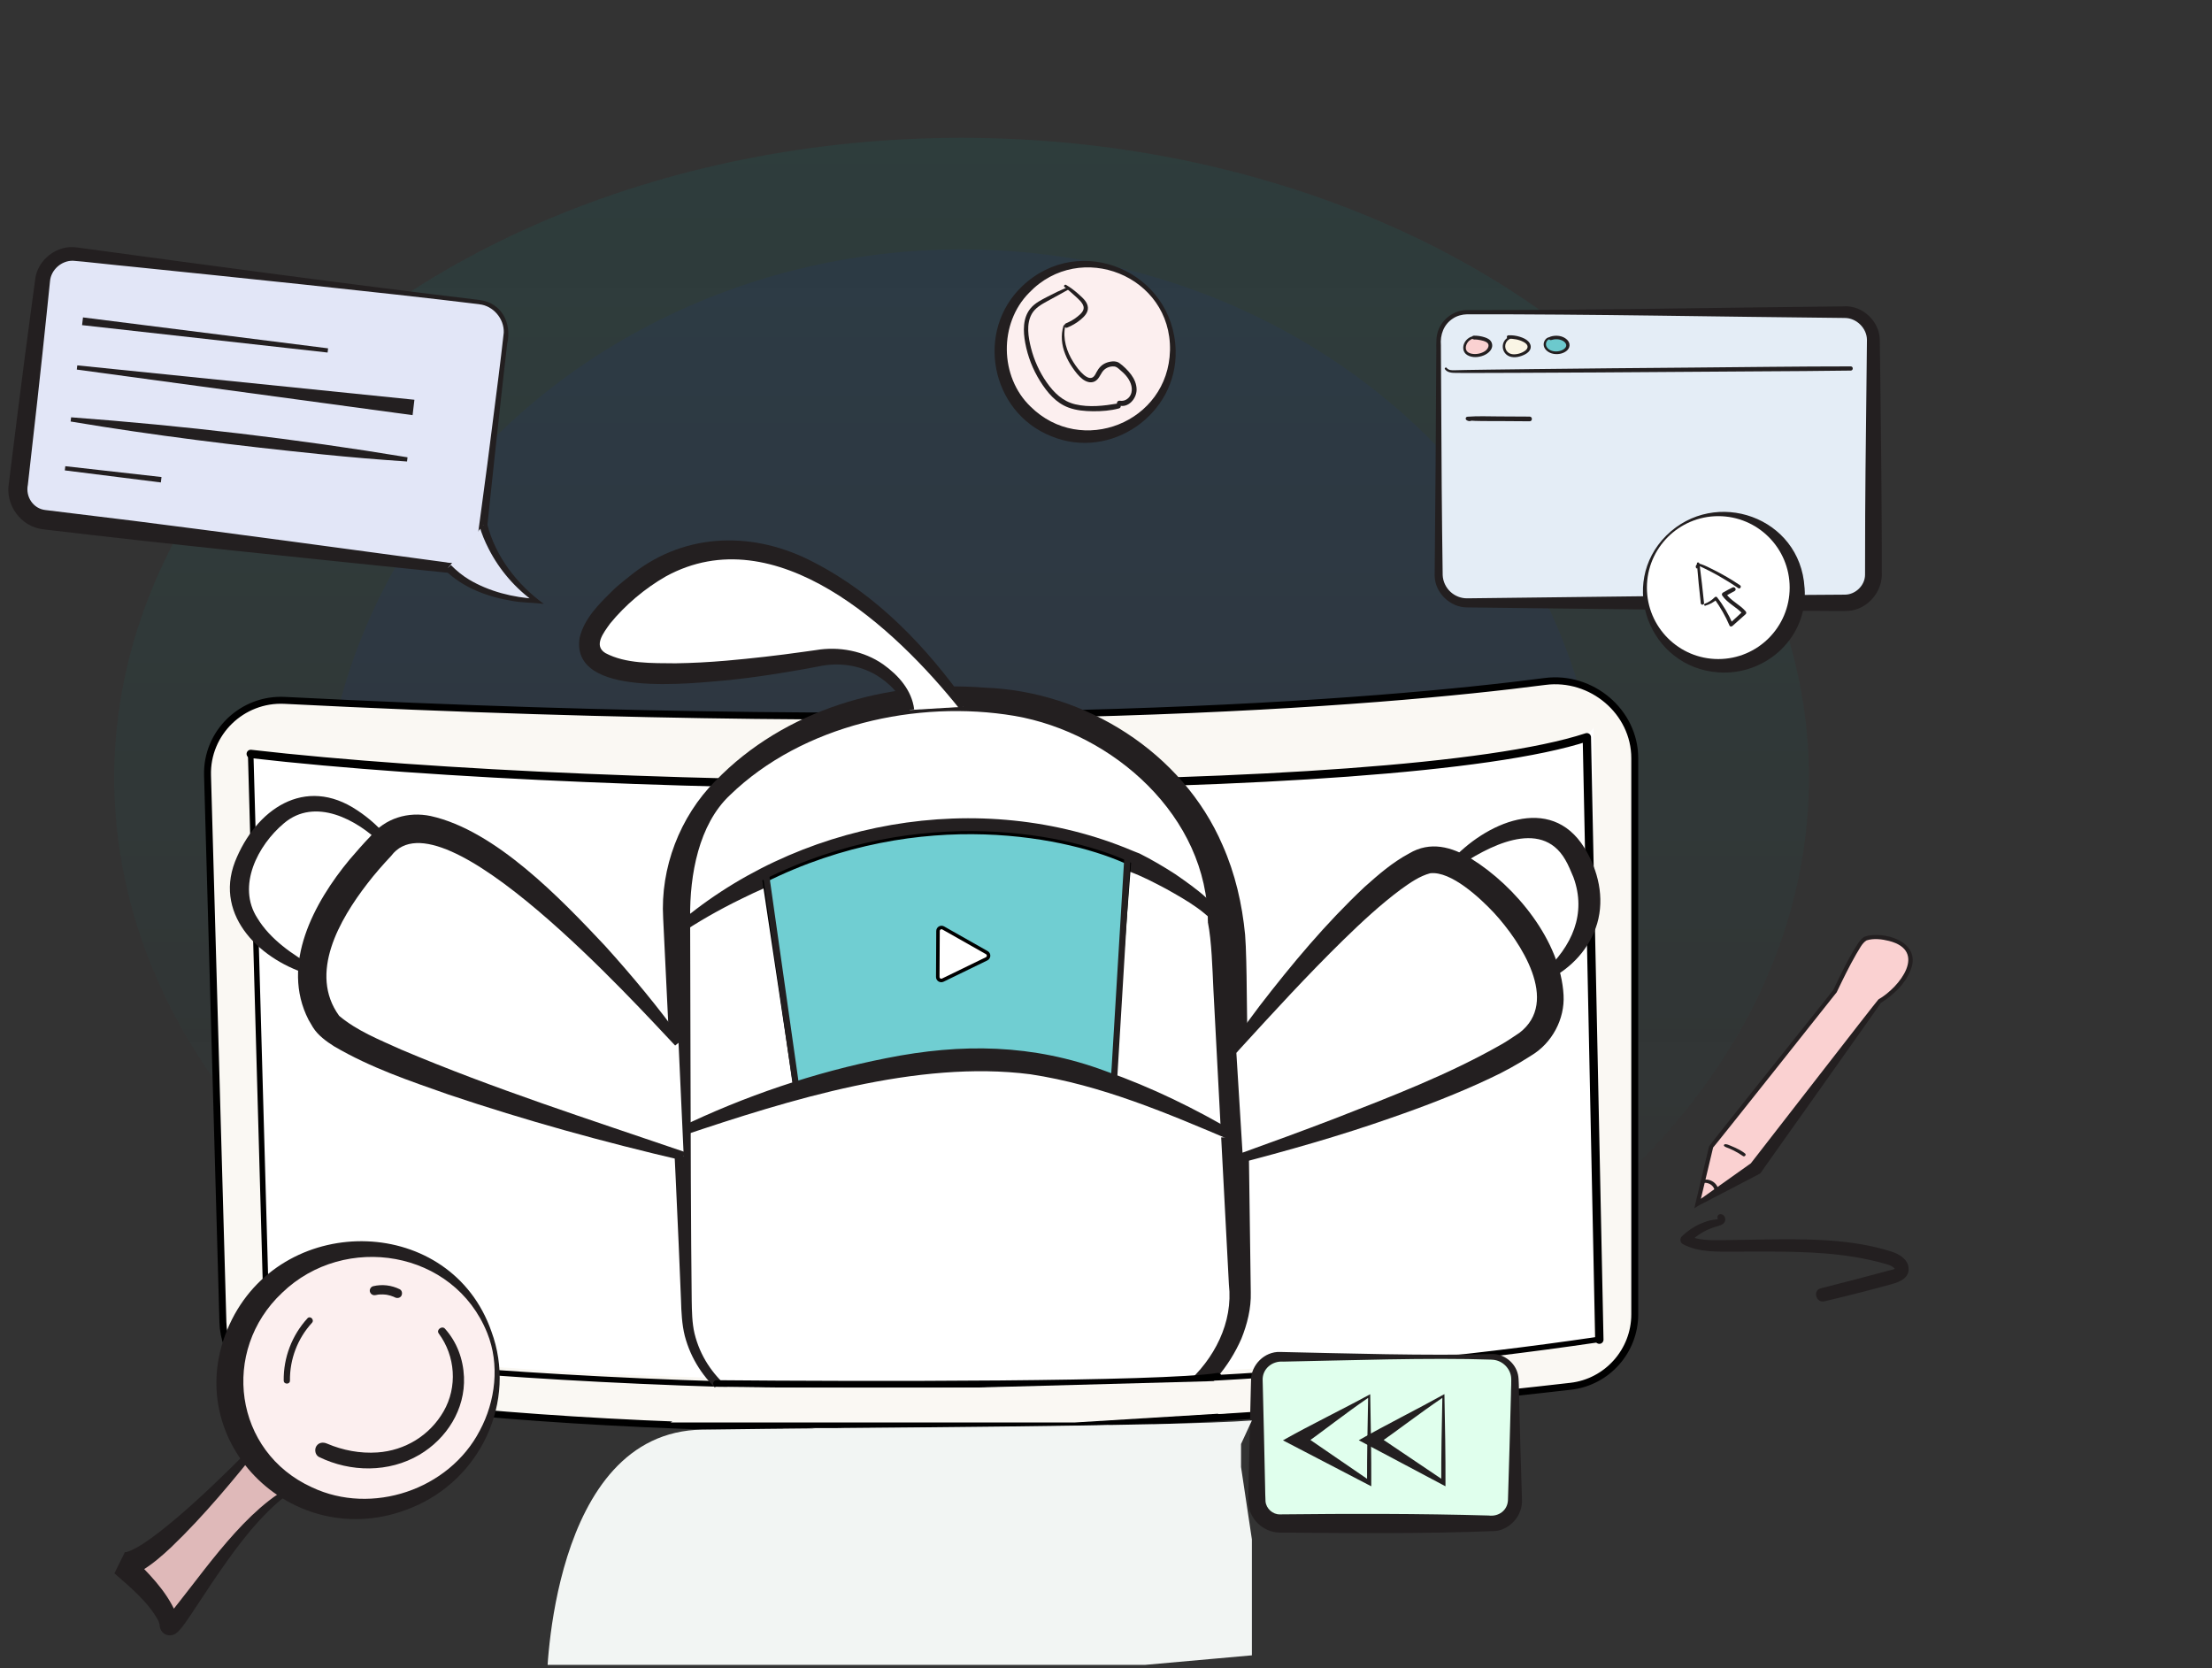 <svg width="301" height="227" viewBox="0 0 301 227" fill="none" xmlns="http://www.w3.org/2000/svg">
<rect x="0" y="0" width="301" height="227" fill="#333333" stroke="none"/>
<g clip-path="url(#clip0_643_3980)">
<ellipse opacity="0.1" cx="130.85" cy="105.859" rx="115.307" ry="87.107" fill="url(#paint0_linear_643_3980)"/>
<ellipse opacity="0.05" cx="130.849" cy="115.15" rx="87.153" ry="81.214" fill="#122AF5"/>
<path d="M30.332 179.904L28.24 105.502C28.077 99.702 32.94 95.002 38.742 95.295C134.497 100.142 187.838 95.634 210.245 92.721C216.564 91.899 222.452 96.826 222.452 103.167V178.824C222.452 183.823 218.703 188.048 213.739 188.62C119.535 199.478 58.743 192.302 38.069 188.969C33.616 188.251 30.46 184.441 30.332 179.904Z" fill="#FAF8F3" stroke="black" stroke-width="0.944"/>
<path d="M34.12 102.357L36.583 182.563C36.583 182.563 100.552 194.239 216.847 182.563V98.946C216.848 102.029 166.362 114.228 34.12 102.357Z" fill="white"/>
<path d="M34.12 102.863L36.389 183.7C65.887 187.765 143.376 193.173 217.349 182.281" stroke="black" stroke-width="0.755" stroke-linecap="round" stroke-linejoin="round"/>
<path d="M34.12 102.58C83.553 108.281 189.694 108.94 215.931 100.31L217.632 182.281" stroke="black" stroke-width="1.133" stroke-linecap="round" stroke-linejoin="round"/>
<path d="M202.996 184.618H174.188C172.443 184.618 171.028 186.034 171.028 187.78V204.131C171.028 205.877 172.443 207.293 174.188 207.293H202.996C204.741 207.293 206.156 205.877 206.156 204.131V187.78C206.156 186.034 204.741 184.618 202.996 184.618Z" fill="#E0FFED"/>
<path d="M202.991 184.997C194.673 184.704 183.017 185.112 174.596 185.268C173.114 185.153 171.764 186.251 171.816 187.786C171.827 187.907 171.821 188.303 171.833 188.43L171.999 195.317L172.149 202.205C172.149 202.423 172.183 204.079 172.206 204.274C172.287 205.263 173.2 206.085 174.182 206.051C183.643 205.947 193.11 205.936 202.577 206.206C203.916 206.379 205.122 205.533 205.197 204.131C205.317 200.376 205.513 193.466 205.605 189.706C205.593 189.206 205.708 187.7 205.605 187.228C205.386 185.998 204.266 185.026 202.991 185.003V184.997ZM202.991 184.233C204.622 184.17 206.202 185.4 206.558 187.021C206.713 187.659 206.667 189.045 206.702 189.7L206.88 196.588L207.087 203.475C207.092 203.596 207.098 203.998 207.104 204.119C207.179 206.143 205.593 208.023 203.588 208.31C193.8 208.713 183.982 208.604 174.188 208.529C172.58 208.529 171.034 207.563 170.328 206.143C169.667 205.039 169.903 203.424 169.903 202.199L170.052 195.311L170.219 188.424C170.219 188.303 170.236 187.901 170.236 187.78C170.242 185.699 172.086 183.882 174.165 183.951C182.793 184.135 194.46 184.497 202.991 184.233Z" fill="#231F20"/>
<path d="M36.59 194.863C36.59 194.863 20.598 213.617 16.651 212.829C16.651 212.829 22.976 218.366 22.976 221.004C22.976 223.643 33.178 204.389 41.514 201.756C41.514 201.756 35.465 197.732 36.596 194.869L36.59 194.863Z" fill="#DFB9B9"/>
<path d="M36.447 195.11C36.487 195.168 36.636 195.202 36.717 195.15C36.809 195.081 36.745 195.127 36.751 195.133C36.498 195.461 36.027 196.059 35.763 196.392C31.845 201.279 27.83 206.177 23.292 210.524C22.114 211.628 20.822 212.766 19.403 213.634C18.507 214.163 17.421 214.623 16.33 214.45C16.33 214.45 17.743 211.576 17.743 211.582C20.15 214.019 22.585 216.325 23.97 219.55C24.113 219.941 24.217 220.389 24.234 220.815L24.245 220.93V220.987C24.205 220.223 23.206 219.699 22.557 220.131C23.131 219.619 23.786 218.711 24.366 217.986C28.617 212.634 34.804 203.625 41.421 201.48L41.347 201.992C39.336 200.503 35.775 197.899 36.223 195.07C36.211 195.07 36.326 195.168 36.441 195.11H36.447ZM36.745 194.616C36.803 194.737 36.86 195.013 36.791 195.191L36.751 195.432C36.74 195.593 36.745 195.754 36.763 195.921C36.941 196.973 37.63 197.853 38.331 198.652C39.457 199.859 40.761 200.951 42.168 201.82C40.508 202.348 39.043 203.326 37.722 204.481C34.212 207.609 31.489 211.484 28.847 215.365L26.227 219.32C25.595 220.223 25.021 221.223 24.194 222.045C24.05 222.183 23.809 222.35 23.585 222.43C22.982 222.66 22.241 222.402 21.925 221.838C21.764 221.574 21.724 221.28 21.701 220.987C21.683 220.935 21.666 220.889 21.66 220.838C21.66 220.78 21.563 220.573 21.534 220.499C20.178 217.992 17.714 215.939 15.571 214.077L16.984 211.208C16.973 211.185 16.933 211.202 16.933 211.219C17.174 211.191 17.352 211.156 17.628 211.041C19.075 210.432 20.305 209.489 21.591 208.529C25.119 205.792 28.416 202.659 31.621 199.526C32.851 198.301 34.907 196.237 36.091 194.99L36.234 194.834L36.309 194.76C36.309 194.76 36.297 194.76 36.412 194.662C36.516 194.581 36.688 194.593 36.751 194.622L36.745 194.616Z" fill="#231F20"/>
<path d="M55.58 204.121C65.033 200.611 69.956 190.375 66.576 181.26C63.196 172.146 52.793 167.602 43.34 171.113C33.888 174.624 28.965 184.859 32.345 193.974C35.725 203.089 46.127 207.632 55.58 204.121Z" fill="#FCEFEF"/>
<path d="M66.295 181.358C61.763 170.084 46.919 167.675 38.394 175.896C29.985 183.79 31.817 197.542 42.462 202.377C50.59 206.212 61.085 202.722 65.279 194.667C67.433 190.672 68.03 185.636 66.295 181.358ZM66.864 181.145C70.391 190.695 65.394 201.348 55.972 205.16C39.773 211.829 23.539 195.57 31.564 179.524C38.992 164.812 61.344 165.358 66.864 181.145Z" fill="#231F20"/>
<path d="M249.702 134.856L232.842 156.053L230.998 163.786L238.902 158.951L255.762 136.224C255.762 136.224 259.714 133.902 259.978 130.74C260.243 127.578 254.711 127.003 253.654 127.819C252.597 128.636 249.702 134.856 249.702 134.856Z" fill="#FAD1D1"/>
<path d="M249.937 135.006C249.983 134.931 232.801 156.628 233.117 156.122L231.273 163.855L230.842 163.544L238.414 158.169C238.414 158.169 238.149 158.41 238.155 158.405C238.264 158.29 255.486 136.046 255.613 135.983C258.542 134.304 262.293 129.377 257.054 128.026C256.055 127.779 254.969 127.647 253.998 127.951C253.349 128.342 253.01 129.176 252.591 129.814C251.626 131.499 250.793 133.206 249.931 135.011L249.937 135.006ZM249.46 134.712C250.489 132.574 251.551 130.291 252.895 128.273C253.119 127.957 253.395 127.589 253.792 127.428L254.188 127.313C257.135 126.784 261.547 128.457 259.927 132.131C259.134 134.023 257.589 135.402 255.906 136.483C256.313 136.04 239.534 159.606 239.643 159.509C239.643 159.509 239.488 159.693 239.482 159.693L239.379 159.744L231.147 164.033L230.555 164.395L230.716 163.723L232.56 155.99C232.503 155.915 249.449 134.787 249.46 134.712Z" fill="#231F20"/>
<path d="M234.031 165.936C233.922 165.815 233.79 165.804 233.64 165.902C233.525 165.919 233.405 165.93 233.29 165.948C233.066 165.982 232.842 166.022 232.623 166.074C232.175 166.189 231.739 166.356 231.319 166.54C230.4 166.948 229.585 167.529 228.861 168.224C228.556 168.518 228.614 169.081 228.999 169.282C231.193 170.449 233.784 170.3 236.196 170.3C238.914 170.3 241.636 170.265 244.354 170.34C247.071 170.415 249.776 170.599 252.448 171.047C253.775 171.271 255.09 171.553 256.388 171.921C256.831 172.048 257.33 172.157 257.681 172.473C257.681 172.473 257.865 172.628 257.87 172.691C257.87 172.674 257.893 172.553 257.842 172.605C257.675 172.778 257.261 172.812 257.043 172.87C253.964 173.709 250.868 174.508 247.772 175.29C246.628 175.578 247.111 177.331 248.26 177.061C251.322 176.336 254.372 175.566 257.411 174.727C258.548 174.41 259.91 173.841 259.697 172.404C259.531 171.271 258.387 170.616 257.399 170.3C251.684 168.477 245.388 168.569 239.459 168.661C237.742 168.684 236.018 168.713 234.301 168.742C232.75 168.765 231.13 168.765 229.682 168.132L229.82 169.19C230.894 167.977 232.221 167.247 233.772 166.822C234.209 166.701 234.726 166.505 234.766 165.976C234.795 165.551 234.473 165.154 234.042 165.206C233.611 165.258 233.56 165.959 234.042 165.942L234.031 165.936Z" fill="#231F20"/>
<path d="M54.398 175.419C53.273 174.867 52.003 174.712 50.779 175.005C50.464 175.08 50.239 175.46 50.343 175.776C50.452 176.109 50.768 176.287 51.113 176.213C51.239 176.184 51.36 176.161 51.486 176.144C51.331 176.167 51.561 176.138 51.589 176.138C51.641 176.138 51.699 176.132 51.75 176.126C52.003 176.115 52.256 176.126 52.514 176.155C52.669 176.172 52.422 176.138 52.56 176.161C52.629 176.172 52.704 176.184 52.773 176.201C52.899 176.23 53.02 176.259 53.141 176.293C53.261 176.328 53.382 176.374 53.502 176.42C53.629 176.466 53.416 176.374 53.548 176.437C53.611 176.466 53.68 176.5 53.744 176.529C54.042 176.678 54.45 176.621 54.623 176.299C54.778 176.011 54.714 175.58 54.393 175.419H54.398Z" fill="#231F20"/>
<path d="M41.835 179.381C39.727 181.68 38.561 184.733 38.607 187.849C38.618 188.395 39.463 188.395 39.457 187.849C39.417 184.957 40.491 182.123 42.45 179.99C42.829 179.582 42.214 178.967 41.835 179.375V179.381Z" fill="#231F20"/>
<path d="M59.701 181.439C61.975 184.503 62.274 188.723 60.361 192.04C58.448 195.357 55.076 197.364 51.371 197.623C49.016 197.789 46.649 197.341 44.483 196.415C43.955 196.191 43.358 196.26 43.036 196.795C42.76 197.26 42.904 197.991 43.415 198.244C47.695 200.336 52.916 200.394 57.075 197.939C60.798 195.737 63.32 191.753 63.136 187.355C63.032 184.923 62.176 182.6 60.545 180.783C60.143 180.335 59.333 180.939 59.701 181.433V181.439Z" fill="#231F20"/>
<path d="M234.628 155.95C234.818 156.099 235.065 156.163 235.289 156.255C235.513 156.347 235.731 156.45 235.944 156.559C236.156 156.668 236.375 156.783 236.581 156.91C236.788 157.036 236.989 157.18 237.196 157.307C237.403 157.433 237.667 157.123 237.466 156.956C237.081 156.64 236.61 156.393 236.162 156.18C235.938 156.076 235.714 155.979 235.484 155.887C235.254 155.795 234.99 155.668 234.743 155.68C234.623 155.685 234.513 155.858 234.628 155.95Z" fill="#231F20"/>
<path d="M231.555 161.015C231.664 161.015 231.767 160.969 231.871 160.952C231.894 160.952 231.94 160.946 231.986 160.94C232.037 160.94 232.083 160.94 232.135 160.94C232.284 160.952 232.514 161.021 232.646 161.09C232.83 161.187 232.939 161.274 233.077 161.435C233.089 161.446 233.089 161.446 233.077 161.435C233.083 161.446 233.094 161.452 233.1 161.463C233.112 161.486 233.129 161.504 233.14 161.527C233.169 161.567 233.192 161.613 233.215 161.653C233.215 161.665 233.226 161.676 233.232 161.688C233.226 161.665 233.226 161.67 233.232 161.688C233.244 161.711 233.249 161.734 233.261 161.757C233.278 161.808 233.295 161.86 233.307 161.912C233.341 162.044 233.491 162.124 233.617 162.09C233.761 162.05 233.818 161.917 233.795 161.779C233.709 161.291 233.33 160.877 232.887 160.67C232.658 160.561 232.422 160.497 232.169 160.497C232.043 160.497 231.917 160.509 231.796 160.538C231.675 160.566 231.52 160.607 231.446 160.704C231.348 160.825 231.405 161.003 231.572 161.009L231.555 161.015Z" fill="#231F20"/>
<path d="M251.03 42.471H199.663C197.506 42.471 195.757 44.221 195.757 46.38V78.11C195.757 80.269 197.506 82.019 199.663 82.019H251.03C253.188 82.019 254.936 80.269 254.936 78.11V46.38C254.936 44.221 253.188 42.471 251.03 42.471Z" fill="#E4EDF6"/>
<path d="M251.03 43.264C233.9 43.103 216.764 42.736 199.64 42.764C198.962 42.776 198.256 42.965 197.687 43.351C196.463 44.144 195.952 45.541 196.073 46.978L196.079 48.467L196.148 60.397C196.176 64.375 196.182 68.348 196.239 72.326L196.314 78.265C196.354 79.122 196.745 79.938 197.365 80.519C197.986 81.1 198.819 81.422 199.657 81.41L223.491 81.128C232.665 81.013 241.868 80.99 251.042 80.91C252.478 80.91 253.77 79.668 253.788 78.225C253.788 77.811 253.799 76.483 253.793 76.029C253.776 73.051 253.828 67.077 253.851 64.099L253.983 52.17L254.046 46.242C254.035 44.65 252.616 43.259 251.019 43.264H251.03ZM251.03 41.672C253.483 41.603 255.712 43.696 255.792 46.168L255.873 52.17L256.005 64.099C256.028 67.946 256.085 74.051 256.068 77.892C256.212 80.484 254.144 82.922 251.542 83.118C250.778 83.169 248.152 83.106 247.331 83.118C233.538 83.083 213.651 82.801 199.663 82.646C197.331 82.663 195.246 80.651 195.223 78.317C195.309 69.084 195.406 57.775 195.441 48.473C195.487 47.588 195.355 46.329 195.573 45.432C195.987 43.581 197.75 42.184 199.64 42.189C216.77 42.212 233.906 41.85 251.036 41.683L251.03 41.672Z" fill="#231F20"/>
<path d="M196.618 50.227C196.974 50.727 197.601 50.733 198.164 50.738C199.094 50.755 200.025 50.738 200.961 50.744C202.776 50.744 204.592 50.733 206.407 50.727C210.083 50.715 213.766 50.692 217.442 50.675C224.778 50.635 232.113 50.577 239.443 50.526C243.574 50.497 247.71 50.485 251.84 50.422C252.208 50.416 252.208 49.853 251.84 49.853C244.625 49.853 237.41 49.956 230.195 50.014C222.98 50.071 215.765 50.135 208.55 50.221C206.545 50.244 204.534 50.267 202.529 50.295C201.501 50.307 200.473 50.324 199.45 50.342C198.951 50.353 198.445 50.359 197.945 50.376C197.549 50.388 197.112 50.393 196.848 50.048C196.745 49.916 196.521 50.089 196.618 50.227Z" fill="#231F20"/>
<ellipse cx="211.816" cy="46.881" rx="1.58" ry="1.095" fill="#6CC9CD"/>
<ellipse cx="206.331" cy="47.176" rx="1.76" ry="1.188" fill="#FAF5E5"/>
<ellipse cx="200.998" cy="47.176" rx="1.702" ry="1.188" fill="#FAD1D1"/>
<path d="M200.846 46.007C200.777 45.673 200.364 45.742 200.134 45.84C199.83 45.972 199.571 46.191 199.381 46.467C198.974 47.065 198.991 47.915 199.663 48.312C200.335 48.709 201.208 48.634 201.88 48.364C202.552 48.094 203.282 47.455 202.989 46.651C202.84 46.237 202.438 46.024 202.041 45.897C201.559 45.742 201.042 45.656 200.536 45.673C200.209 45.685 200.209 46.168 200.536 46.179C200.864 46.191 201.162 46.214 201.472 46.283C201.742 46.34 202.035 46.415 202.277 46.559C202.822 46.886 202.472 47.519 202.058 47.783C201.564 48.099 200.932 48.232 200.358 48.145C200.122 48.111 199.875 48.03 199.697 47.875C199.479 47.685 199.422 47.392 199.479 47.116C199.537 46.84 199.68 46.587 199.881 46.392C199.933 46.34 200.513 45.932 200.548 46.093C200.588 46.288 200.881 46.202 200.841 46.012L200.846 46.007Z" fill="#231F20"/>
<path d="M206.148 45.702C205.436 45.627 204.701 46.087 204.529 46.8C204.356 47.513 204.724 48.232 205.402 48.49C206.08 48.749 206.924 48.536 207.544 48.203C207.855 48.036 208.148 47.795 208.257 47.45C208.372 47.087 208.228 46.719 207.97 46.455C207.659 46.133 207.228 45.955 206.809 45.823C206.309 45.667 205.787 45.599 205.264 45.621C204.971 45.639 204.965 46.087 205.264 46.081C205.959 46.081 206.688 46.191 207.303 46.518C207.527 46.639 207.797 46.817 207.855 47.087C207.912 47.358 207.734 47.57 207.533 47.72C207.079 48.053 206.424 48.249 205.867 48.203C205.275 48.157 204.822 47.714 204.822 47.105C204.822 46.403 205.482 45.92 206.148 45.972C206.332 45.984 206.327 45.708 206.148 45.69V45.702Z" fill="#231F20"/>
<path d="M211.014 45.874C210.468 45.811 210.054 46.357 210.054 46.863C210.054 47.478 210.617 47.927 211.157 48.088C211.783 48.278 212.576 48.186 213.11 47.789C213.363 47.605 213.553 47.34 213.576 47.019C213.599 46.697 213.443 46.415 213.225 46.208C212.639 45.65 211.697 45.564 210.956 45.811C210.669 45.909 210.789 46.357 211.082 46.265C211.576 46.11 212.162 46.11 212.628 46.352C213.001 46.541 213.329 46.955 212.984 47.34C212.392 48.007 210.824 48.013 210.422 47.116C210.238 46.708 210.52 46.104 211.008 46.15C211.186 46.168 211.18 45.897 211.008 45.874H211.014Z" fill="#231F20"/>
<path d="M200.082 56.901L199.933 56.89L199.691 57.206C201.087 57.327 202.518 57.281 203.919 57.292C205.321 57.304 206.74 57.315 208.147 57.321C208.555 57.321 208.555 56.689 208.147 56.683C206.74 56.671 205.327 56.666 203.919 56.66C202.512 56.654 201.087 56.591 199.691 56.7C199.439 56.717 199.358 57.022 199.565 57.166C199.749 57.292 199.973 57.338 200.18 57.258C200.398 57.172 200.318 56.821 200.082 56.895V56.901Z" fill="#231F20"/>
<path d="M147.869 59.406C154.344 59.406 159.593 54.152 159.593 47.672C159.593 41.191 154.344 35.937 147.869 35.937C141.394 35.937 136.145 41.191 136.145 47.672C136.145 54.152 141.394 59.406 147.869 59.406Z" fill="#FCEFEF"/>
<path d="M159.208 47.672C159.421 37.513 146.967 32.568 140.039 39.835C135.903 44.009 136.024 51.282 140.229 55.318C147.139 62.159 158.973 57.497 159.208 47.672ZM159.978 47.672C160.225 56.382 151.126 62.7 143.038 59.348C134.777 56.048 132.675 45.015 139.126 38.916C146.978 31.488 159.68 36.967 159.978 47.672Z" fill="#231F20"/>
<path d="M145.289 39.065C144.347 39.462 143.422 39.904 142.515 40.382C141.711 40.801 140.849 41.221 140.251 41.934C139.148 43.245 139.217 45.079 139.51 46.665C139.849 48.494 140.539 50.27 141.527 51.845C142.515 53.421 143.687 54.818 145.404 55.456C146.455 55.847 147.61 55.945 148.725 55.956C149.896 55.968 151.126 55.876 152.263 55.571C152.7 55.45 152.51 54.829 152.079 54.904C150.184 55.226 148.219 55.456 146.323 55.013C144.611 54.611 143.411 53.432 142.429 52.029C141.446 50.627 140.717 49.017 140.292 47.338C139.924 45.883 139.625 44.101 140.395 42.721C140.866 41.882 141.728 41.411 142.543 40.962C143.503 40.433 144.474 39.922 145.421 39.376C145.582 39.283 145.473 38.984 145.289 39.065Z" fill="#231F20"/>
<path d="M144.847 39.036C145.353 39.444 145.858 39.864 146.329 40.307C146.731 40.681 147.289 41.135 147.438 41.687C147.593 42.273 147.036 42.739 146.634 43.066C146.163 43.452 145.617 43.762 145.054 43.992C144.692 44.136 144.853 44.728 145.215 44.578C145.881 44.308 146.502 43.946 147.053 43.486C147.553 43.072 148.099 42.52 148.035 41.813C147.972 41.106 147.392 40.589 146.904 40.146C146.335 39.623 145.726 39.151 145.06 38.76C144.893 38.663 144.686 38.91 144.847 39.036Z" fill="#231F20"/>
<path d="M144.715 44.325C144.318 45.625 144.462 46.964 144.962 48.212C145.214 48.85 145.548 49.454 145.938 50.017C146.329 50.581 146.748 51.144 147.282 51.564C147.753 51.932 148.385 52.179 148.96 51.897C149.488 51.633 149.684 51.069 149.994 50.609C150.344 50.092 150.988 49.804 151.608 49.862C151.947 49.891 152.142 50.103 152.395 50.316C152.694 50.569 152.987 50.828 153.239 51.133C153.762 51.753 154.164 52.61 153.957 53.438C153.785 54.134 153.119 54.651 152.395 54.525C151.981 54.456 151.809 55.036 152.217 55.163C153.538 55.571 154.67 54.237 154.664 53.007C154.664 52.271 154.36 51.564 153.929 50.983C153.498 50.402 152.895 49.799 152.286 49.373C151.798 49.04 150.999 49.172 150.488 49.385C149.885 49.638 149.494 50.092 149.195 50.661C149.063 50.92 148.92 51.236 148.644 51.368C148.247 51.558 147.788 51.265 147.489 51.012C146.92 50.529 146.449 49.891 146.053 49.264C145.14 47.827 144.594 46.09 144.95 44.389C144.985 44.233 144.755 44.164 144.709 44.32L144.715 44.325Z" fill="#231F20"/>
<path d="M65.265 41.111L10.332 34.581C8.092 34.314 6.06 35.916 5.794 38.158L2.464 66.171C2.197 68.413 3.797 70.446 6.037 70.713L60.969 77.243C63.209 77.509 65.241 75.908 65.508 73.666L68.838 45.652C69.104 43.41 67.505 41.377 65.265 41.111Z" fill="#E2E6F7"/>
<path d="M65.231 41.397C51.894 39.765 30.861 37.612 17.339 36.224C16.393 36.152 10.805 35.517 9.931 35.477C8.373 35.442 6.938 36.707 6.806 38.261L6.651 39.753L6.341 42.75C5.676 49.225 4.541 59.5 3.79 65.964C3.453 67.58 4.514 69.217 6.187 69.399L18.139 70.86C28.918 72.206 49.089 74.939 59.923 76.407L60.669 76.507C62.146 76.833 63.774 76.181 64.508 74.827C64.944 74.172 64.999 72.888 65.118 72.126C65.376 70.252 66.056 65.111 66.316 63.167L67.841 51.214C68.077 49.233 68.348 47.198 68.549 45.259C68.624 43.363 67.11 41.602 65.225 41.402L65.231 41.397ZM65.299 40.826C68.284 41.215 69.67 44.008 69.014 46.797C68.904 47.721 68.612 50.327 68.498 51.286C68.055 55.257 66.939 65.418 66.553 69.257C66.439 70.21 66.192 72.821 66.087 73.758C65.909 75.497 64.689 77.054 63.038 77.651C62.01 78.079 60.835 77.939 59.762 77.812C43.755 76.163 21.782 73.939 5.882 72.02C2.832 71.686 0.646 68.665 1.223 65.659C1.288 65.21 1.433 63.889 1.495 63.416C1.721 61.521 3.105 50.61 3.388 48.472C3.655 46.518 4.321 41.404 4.586 39.514L4.787 38.015C5.101 35.325 7.775 33.269 10.441 33.667C26.825 35.893 48.938 38.886 65.299 40.82L65.299 40.826Z" fill="#231F20"/>
<path d="M65.773 71.44C65.773 71.44 67.173 77.523 73.037 81.769C73.037 81.769 65.346 81.747 60.975 77.244" fill="#E2E6F6"/>
<path d="M66.302 71.317C67.416 75.711 70.358 79.529 74.002 82.168C72.577 81.987 71.103 82.026 69.7 81.761C66.374 81.221 63.054 79.998 60.596 77.61L61.348 76.877C62.087 77.619 62.897 78.3 63.81 78.849C66.576 80.498 69.835 81.302 73.036 81.486L72.864 82.004C70.184 80.122 67.97 77.578 66.484 74.651C65.982 73.665 65.556 72.676 65.243 71.562L66.302 71.317Z" fill="#231F20"/>
<path d="M11.293 43.188L44.646 47.397L44.578 47.968L11.168 44.239L11.293 43.188Z" fill="#231F20"/>
<path d="M10.518 49.714L56.392 54.391L56.143 56.487L10.45 50.285L10.518 49.714Z" fill="#231F20"/>
<path d="M9.677 56.781C25.011 57.921 40.29 59.709 55.455 62.224L55.387 62.794C51.547 62.535 47.715 62.218 43.897 61.828C32.425 60.661 20.987 59.261 9.61 57.352L9.677 56.781Z" fill="#231F20"/>
<path d="M8.887 63.432L21.977 64.907L21.889 65.644L8.819 64.003L8.887 63.432Z" fill="#231F20"/>
<path d="M186.452 189.7C186.533 193.822 186.613 198.054 186.596 202.228L186.159 202.003C185.137 201.475 175.279 196.341 174.579 195.978C178.468 193.788 182.621 191.799 186.447 189.706L186.452 189.7ZM186.171 190.2C183.034 192.339 180.151 194.639 177.152 196.777L177.141 195.122L186.458 201.509L186.022 201.756C186.01 197.904 186.091 194.11 186.171 190.206V190.2Z" fill="#231F20"/>
<path d="M196.551 189.7C196.631 193.822 196.712 198.054 196.695 202.228L196.258 201.998C195.437 201.561 185.344 196.208 184.896 195.967C188.721 193.788 192.777 191.787 196.545 189.694L196.551 189.7ZM196.27 190.2C193.133 192.328 190.226 194.587 187.205 196.697L187.193 195.191L196.557 201.498L196.12 201.745C196.109 197.893 196.189 194.098 196.27 190.195V190.2Z" fill="#231F20"/>
<g clip-path="url(#clip1_643_3980)">
<path d="M138.028 200.113C138.028 200.113 132.332 214.689 135.711 218.259C138.39 221.089 156.772 220.142 164.273 219.627C166.697 219.461 168.437 217.229 167.991 214.849C167.344 211.386 164.475 205.98 155.127 198.805" fill="white"/>
<path d="M138.58 200.332C137.333 204.169 133.9 214.304 136.388 217.638C136.685 217.916 137.392 218.2 138.081 218.366C140.291 218.899 142.613 219.005 144.905 219.094C148.018 219.206 151.153 219.165 154.283 219.064C157.419 218.964 160.555 218.792 163.685 218.567C164.321 218.537 164.927 218.466 165.473 218.135C166.631 217.49 167.219 216.045 166.857 214.772C166.429 212.789 165.479 211.013 164.333 209.302C161.725 205.477 158.298 202.31 154.77 199.278L155.495 198.343C158.096 200.155 160.591 202.162 162.866 204.441C166.293 207.94 172.737 216.152 166.59 220.053C165.764 220.544 164.784 220.728 163.84 220.758C160.68 220.953 157.52 221.107 154.355 221.184C151.189 221.261 148.012 221.285 144.828 221.137C141.989 220.929 139.049 220.823 136.353 219.745C132.498 218.04 133.9 212.155 134.547 208.964C135.29 205.85 136.282 202.848 137.487 199.894L138.592 200.326L138.58 200.332Z" fill="#231F20"/>
<path d="M110.558 200.593C110.558 200.593 88.619 212.801 96.274 218.265C101.863 222.25 116.913 221.308 124.64 220.509C127.622 220.201 129.92 217.72 129.968 214.737C130.033 211.007 129.41 205.714 126.392 200.32" fill="white"/>
<path d="M110.85 201.108C108.195 202.943 105.552 204.838 103.07 206.851C100.498 209.017 97.611 211.332 96.245 214.375C95.99 215.086 95.93 215.909 96.435 216.513C97.308 217.525 98.668 218.034 99.934 218.461C106.051 220.237 112.549 219.97 118.88 219.739C120.495 219.662 122.111 219.55 123.72 219.414C125.906 219.39 127.759 218.354 128.591 216.359C128.858 215.69 128.959 215.098 128.965 214.34C129.113 209.592 128.05 204.855 125.876 200.599L126.916 200.024C129.523 204.299 130.889 209.337 130.978 214.352C131.15 217.223 129.351 220.089 126.654 221.172C124.13 222.025 121.618 221.906 119.04 222.214C111.996 222.611 101.448 223.292 95.39 219.313C89.379 214.494 97.629 207.869 101.692 205.021C104.43 203.133 107.275 201.469 110.28 200.072L110.856 201.108H110.85Z" fill="#231F20"/>
<path d="M112.483 195.647C112.483 195.647 108.54 202.805 110.559 204.593C112.578 206.381 121.095 208.027 126.393 204.32C126.393 204.32 127.902 199.478 128.4 197.145" fill="white"/>
<path d="M112.483 195.647C112.483 195.647 108.54 202.805 110.559 204.593C112.578 206.381 121.095 208.027 126.393 204.32C126.393 204.32 127.902 199.478 128.4 197.145" stroke="#231F20" stroke-width="0.848" stroke-miterlimit="10"/>
<path d="M136.222 196.796L138.027 204.119C138.027 204.119 145.808 208.05 153.909 204.338C153.909 204.338 157.294 201.994 152.763 194.617" fill="white"/>
<path d="M136.222 196.796L138.027 204.119C138.027 204.119 145.808 208.05 153.909 204.338C153.909 204.338 157.294 201.994 152.763 194.617" stroke="#231F20" stroke-width="0.848" stroke-miterlimit="10"/>
<path d="M98.9 107.783C105.368 101.4 116.872 94.527 135.658 96.475C143.742 97.309 151.433 100.619 157.2 106.308C162.51 111.548 167.249 119.629 167.297 131.808L168.764 176.246C168.764 176.246 169.857 196.05 135.225 197.21C135.225 197.21 93.614 199.88 93.442 178.247L92.082 124.697C91.921 118.428 94.327 112.3 98.9 107.783Z" fill="white"/>
<path d="M97.367 106.243C106.751 96.528 120.768 92.496 134.036 93.568C147.667 94.059 160.924 102.371 166.358 114.988C168.086 118.877 169.025 123.004 169.429 127.184C169.571 128.782 169.637 132.796 169.648 134.472C169.773 145.632 170.058 164.695 170.201 175.832C170.266 178.01 169.714 180.189 168.918 182.16C162.07 197.701 140.457 198.513 125.769 197.861C114.496 197.086 96.577 194.611 93.18 181.758C92.794 180.213 92.711 178.502 92.669 176.915C92.343 168.39 91.582 152.493 91.155 143.826L90.24 124.922C89.842 118.096 92.503 111.122 97.356 106.243H97.367ZM99.31 108.206C95.087 112.184 93.845 119.019 93.911 124.833L93.958 143.767C93.97 152.505 94.018 168.307 94.124 176.897C94.148 178.383 94.166 180.005 94.511 181.45C97.528 193.711 115.167 195.902 125.846 196.5C137.505 196.849 152.11 196.162 161.345 188.324C165.235 184.943 167.819 179.94 167.225 174.778C166.679 164.192 165.663 145.158 165.111 134.561C164.986 131.95 164.879 128.018 164.362 125.473C164.362 111.104 151.468 99.707 138.045 97.404C124.825 95.178 109.211 98.603 99.31 108.206Z" fill="#231F20"/>
<path d="M93.618 125.511C93.618 125.511 119.455 104.556 152.738 116.989C152.738 116.989 162.311 121.119 164.377 125.367" fill="white"/>
<path d="M91.429 126.408C108.195 111.589 133.413 107.001 154.142 115.769C154.302 115.846 154.896 116.059 155.062 116.13C156.749 116.977 158.364 117.93 159.938 118.948C162.843 120.967 165.889 123.075 167.416 126.45L166.341 126.947C164.541 124.212 161.536 122.548 158.727 120.967C157.087 120.097 155.424 119.221 153.69 118.587C136.151 112.359 117.544 114.064 100.937 122.276C97.92 123.744 94.951 125.419 92.201 127.302L91.429 126.402V126.408Z" fill="#231F20"/>
<path d="M108.269 148.596L103.966 119.91C125.387 109.2 146.042 113.854 153.693 117.519L151.302 148.596C142.504 140.564 118.948 145.25 108.269 148.596Z" fill="#70CED2" stroke="black" stroke-width="0.424"/>
<path d="M127.607 132.926L127.64 126.674C127.642 126.309 128.036 126.081 128.353 126.261L134.278 129.616C134.613 129.806 134.598 130.294 134.252 130.462L128.294 133.358C127.975 133.513 127.605 133.28 127.607 132.926Z" fill="white" stroke="black" stroke-width="0.478"/>
<path d="M92.628 153.991C92.628 153.991 122.028 141.138 141.39 144.832C141.865 144.921 142.334 145.016 142.815 145.105C144.959 145.49 153.803 147.414 168.105 154.773" fill="white"/>
<path d="M92.391 153.447C101.341 149.125 110.826 145.904 120.596 143.98C130.847 141.925 140.54 142.05 150.441 145.738C156.737 147.952 162.7 150.877 168.378 154.24L167.831 155.294C158.857 151.481 149.853 147.627 140.214 146.17C124.849 144.187 107.417 149.64 92.866 154.53L92.391 153.447Z" fill="#231F20"/>
<path d="M104.246 119.096L108.421 148.497" stroke="#231F20" stroke-width="0.848" stroke-miterlimit="10"/>
<path d="M153.404 116.817L151.581 147.094" stroke="#231F20" stroke-width="0.848" stroke-miterlimit="10"/>
<path d="M131.102 96.167C131.102 96.167 106.888 61.532 85.388 80.418C67.825 95.847 99.381 91.59 111.527 89.512C115.559 88.826 119.735 90.252 122.294 93.437C123.067 94.397 123.643 95.468 123.803 96.605" fill="white"/>
<path d="M130.616 96.504C121.82 85.481 105.552 70.241 90.603 78.429C87.782 80.04 85.079 82.313 83.012 84.853C82.092 86.138 80.743 87.861 82.383 88.861C85.139 90.329 88.726 90.223 91.921 90.252C94.226 90.217 96.542 90.093 98.864 89.891C102.345 89.583 105.837 89.187 109.3 88.695L111.04 88.453C114.164 87.92 117.567 88.571 120.168 90.388C122.235 91.857 124.071 93.888 124.397 96.516L123.221 96.682C122.77 94.627 121.006 92.922 119.236 91.851C116.872 90.46 114.075 90.104 111.426 90.667L109.68 90.998C106.176 91.62 102.671 92.177 99.126 92.543C94.226 92.946 77.584 95.054 78.873 86.783C79.508 84.131 81.498 82.201 83.339 80.389C84.07 79.631 85.329 78.696 86.154 78.021C93.477 72.343 102.749 72.284 110.767 76.523C119.361 80.957 126.096 88.038 131.596 95.817L130.622 96.492L130.616 96.504Z" fill="#231F20"/>
<path d="M52.413 114.49C52.413 114.49 42.548 102.845 34.756 114.591C26.963 126.343 42.584 132.121 42.584 132.121" fill="white"/>
<path d="M51.956 114.869C48.589 111.495 42.857 108.434 38.634 112.022C35.083 114.994 32.196 120.547 35.017 124.916C36.758 127.799 39.828 129.919 42.786 131.565L42.37 132.678C35.653 130.825 29.108 124.744 31.97 117.267C34.78 110.157 41.467 105.444 48.636 110.269C50.258 111.341 51.659 112.602 52.859 114.111L51.95 114.875L51.956 114.869Z" fill="#231F20"/>
<path d="M197.783 117.634C197.783 117.634 209.513 106.883 214.74 116.941C219.966 127 210.374 132.79 210.374 132.79" fill="white"/>
<path d="M197.385 117.196C202.042 112.016 210.968 107.895 215.595 115.349C217.484 118.41 218.357 122.14 217.341 125.644C216.326 129.055 213.819 131.76 210.683 133.294L210.066 132.281C213.932 128.741 215.916 124.33 214.11 119.369C213.79 118.617 213.409 117.658 212.988 116.965C209.65 111.21 202.315 115.254 198.187 118.072L197.385 117.202V117.196Z" fill="#231F20"/>
<path d="M167.666 142.997C167.666 142.997 188.132 116.93 195.057 116.942C201.983 116.953 217.71 134.945 207.726 141.973C197.742 149 168.539 157.656 168.539 157.656L167.671 142.997H167.666Z" fill="white"/>
<path d="M167.101 142.819C167.196 142.589 167.339 142.452 167.457 142.263C168.485 140.777 170.308 138.314 171.419 136.846C175.826 131.133 180.393 125.662 185.697 120.671C187.598 118.984 189.427 117.374 191.737 116.13C194.63 114.402 197.552 115.23 200.189 116.829C206.247 120.577 212.37 128.036 212.762 135.395C212.946 138.669 211.188 141.937 208.367 143.619C206.556 144.785 204.643 145.851 202.701 146.745C198.365 148.793 193.828 150.534 189.308 152.097C182.306 154.56 175.173 156.573 167.992 158.437L167.95 157.692L167.107 142.819H167.101ZM168.235 143.175L169.126 157.626C169.126 157.626 168.36 157.094 168.366 157.094C172.832 155.489 177.299 153.855 181.724 152.156C189.391 149.16 197.106 146.206 204.257 142.133C205.118 141.659 205.926 141.067 206.746 140.54C212.329 136.289 206.9 128.125 203.319 124.229C201.394 122.169 197.451 118.493 194.618 118.818C193.192 119.191 191.874 120.109 190.603 121.027C187.823 123.099 185.269 125.479 182.769 127.918C177.946 132.636 173.29 137.722 168.734 142.707L168.437 143.039L168.289 143.204L168.218 143.287C168.2 143.311 168.253 143.216 168.241 143.181L168.235 143.175Z" fill="#231F20"/>
<path d="M92.331 141.89C92.331 141.89 62.267 104.355 52.413 114.49C42.56 124.626 40.434 133.051 44.283 138.936C48.131 144.821 93.038 157.33 93.038 157.33" fill="white"/>
<path d="M91.868 142.257C86.707 136.816 60.081 107.315 53.233 116.45C52.122 117.634 50.982 118.925 49.996 120.215C46.195 125.135 41.96 132.453 46.153 138.219C48.565 140.25 51.57 141.446 54.569 142.802C67.16 148.142 80.221 152.31 93.198 156.75L92.877 157.893C82.121 155.388 71.496 152.452 61.019 148.923C55.662 147.041 50.483 145.3 45.476 142.375C44.413 141.701 43.267 140.878 42.584 139.782L41.978 138.746C38.141 131.239 42.744 122.773 47.567 116.959C48.469 115.911 49.444 114.781 50.406 113.792C52.419 111.317 55.537 110.388 58.614 111.033C67.445 112.999 76.289 122.27 82.323 128.682C86.035 132.79 89.563 137.035 92.8 141.517L91.874 142.257H91.868Z" fill="#231F20"/>
<path d="M97.516 188.266C117.033 188.449 158.002 188.507 165.736 187.277" stroke="black" stroke-width="0.944" stroke-linecap="round"/>
<path d="M92.795 193.762C112.313 193.945 157.672 193.89 165.406 192.66" stroke="black" stroke-width="0.944" stroke-linecap="round"/>
<path d="M91.269 193.548L97.385 188.691L107.913 188.811H132.344L165.989 187.899L167.483 192.246L146.218 193.548H125.035H91.269Z" fill="#FAF8F3"/>
<path d="M170.353 193.274C159.275 194.111 116.337 194.222 95.563 194.521C74.789 194.819 74.403 228.846 74.403 228.846L107.759 230.817L170.353 225.231V209.458L168.875 199.6V196.479L170.353 193.274Z" fill="#F2F5F3"/>
</g>
<path d="M233.817 89.673C239.182 89.673 243.531 85.32 243.531 79.951C243.531 74.582 239.182 70.229 233.817 70.229C228.452 70.229 224.103 74.582 224.103 79.951C224.103 85.32 228.452 89.673 233.817 89.673Z" fill="white"/>
<path d="M241.497 79.951C242.129 72.201 232.795 67.636 227.153 73.282C223.586 76.76 223.839 82.975 227.734 86.039C233.277 90.449 240.699 86.568 241.497 79.951ZM245.559 79.951C246.104 86.626 240.366 91.955 233.811 91.484C224.425 90.805 220.162 79.428 226.74 72.874C233.392 66.291 244.979 70.332 245.553 79.951H245.559Z" fill="#231F20"/>
<path d="M233.817 89.673C239.182 89.673 243.531 85.32 243.531 79.951C243.531 74.582 239.182 70.229 233.817 70.229C228.453 70.229 224.104 74.582 224.104 79.951C224.104 85.32 228.453 89.673 233.817 89.673Z" fill="white"/>
<path d="M230.907 76.699C231.062 78.487 231.223 80.287 231.435 82.069L231.849 81.954C231.809 81.891 231.797 81.822 231.809 81.747C231.82 81.534 231.499 81.5 231.441 81.695C231.401 81.845 231.401 81.977 231.441 82.121C231.504 82.356 231.901 82.316 231.878 82.063C231.705 80.269 231.487 78.481 231.257 76.694C231.229 76.475 230.89 76.464 230.907 76.694V76.699Z" fill="#231F20"/>
<path d="M231.022 77.171C231.067 77.01 231.159 76.964 231.291 77.038C231.372 77.073 231.447 77.107 231.521 77.142C231.648 77.205 231.774 77.263 231.9 77.326C232.124 77.435 232.343 77.539 232.561 77.654C233.015 77.884 233.463 78.125 233.905 78.378C234.807 78.89 235.686 79.436 236.542 80.028C236.789 80.195 237.024 79.792 236.777 79.631C235.64 78.867 234.457 78.171 233.227 77.556C232.659 77.274 232.073 76.958 231.47 76.757C231.257 76.688 231.01 76.659 230.849 76.849C230.74 76.981 230.711 77.159 230.815 77.297C230.907 77.418 231.102 77.309 231.022 77.176V77.171Z" fill="#231F20"/>
<path d="M232.061 82.408C232.647 82.241 233.176 81.948 233.641 81.552L233.308 81.511C234.106 82.65 234.807 83.834 235.347 85.122C235.416 85.283 235.634 85.266 235.738 85.174C236.341 84.639 236.944 84.098 237.547 83.564C237.662 83.46 237.639 83.288 237.547 83.184C236.755 82.253 235.531 81.764 234.842 80.741L234.738 81.132C235.169 80.885 235.606 80.655 236.042 80.413C236.358 80.235 236.082 79.781 235.761 79.93C235.313 80.143 234.882 80.39 234.451 80.632C234.325 80.706 234.261 80.896 234.348 81.023C235.077 82.098 236.329 82.598 237.168 83.558V83.179C236.576 83.725 235.979 84.271 235.387 84.817L235.778 84.869C235.215 83.587 234.508 82.356 233.641 81.258C233.572 81.166 233.417 81.184 233.342 81.258C232.957 81.649 232.504 81.948 231.987 82.144C231.82 82.207 231.883 82.46 232.061 82.414V82.408Z" fill="#231F20"/>
</g>
<defs>
<linearGradient id="paint0_linear_643_3980" x1="130.85" y1="18.752" x2="130.85" y2="192.966" gradientUnits="userSpaceOnUse">
<stop stop-color="#009490"/>
<stop offset="1" stop-color="#009490" stop-opacity="0"/>
</linearGradient>
<clipPath id="clip0_643_3980">
<rect x="0.274" y="0.528" width="300" height="226" rx="4" fill="white"/>
</clipPath>
<clipPath id="clip1_643_3980">
<rect width="186.476" height="152.995" fill="white" transform="translate(31.287 73.533)"/>
</clipPath>
</defs>
</svg>
